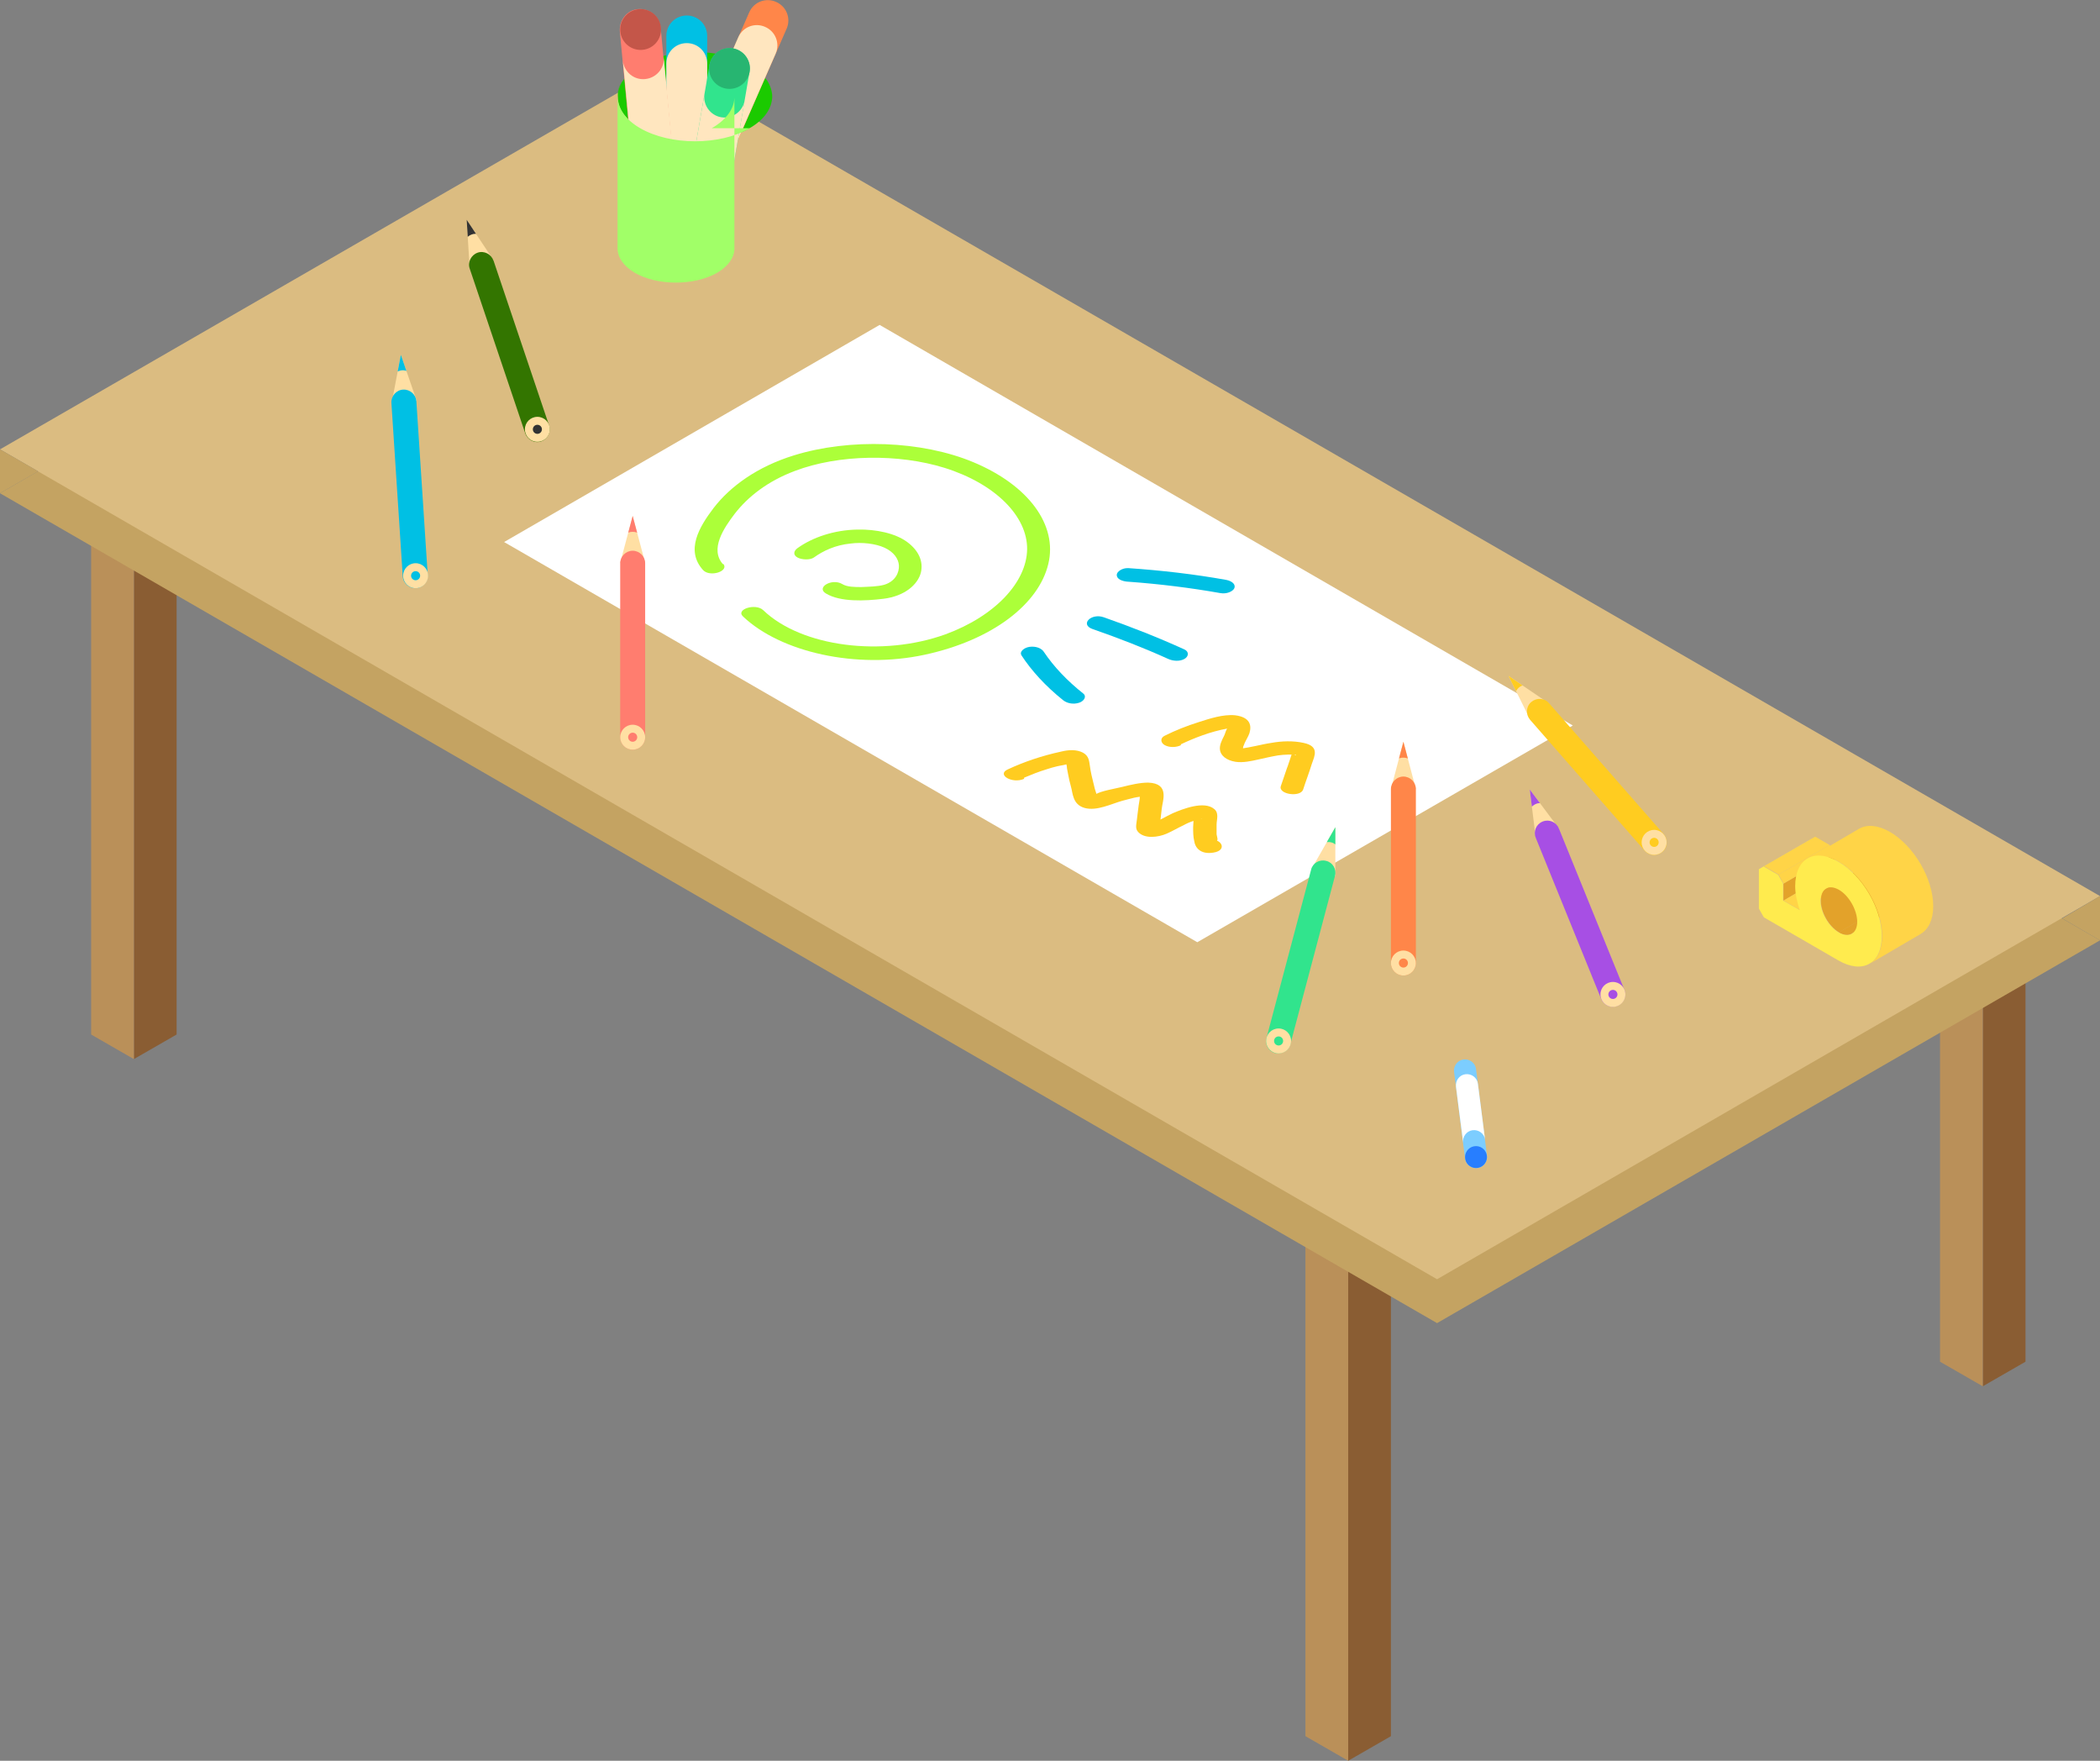 <?xml version="1.0" encoding="UTF-8"?>
<svg id="_レイヤー_2" data-name="レイヤー 2" xmlns="http://www.w3.org/2000/svg" xmlns:xlink="http://www.w3.org/1999/xlink" viewBox="0 0 55.53 46.55">
  <rect x="0" y="0" width="55.53" height="46.55" fill="#808080" stroke="none"/>
  <defs>
    <style>
      .cls-1 {
        fill: #c46a3a;
      }

      .cls-1, .cls-2, .cls-3, .cls-4, .cls-5, .cls-6, .cls-7, .cls-8, .cls-9, .cls-10, .cls-11, .cls-12, .cls-13, .cls-14, .cls-15, .cls-16, .cls-17, .cls-18, .cls-19, .cls-20, .cls-21, .cls-22, .cls-23, .cls-24, .cls-25, .cls-26, .cls-27, .cls-28, .cls-29 {
        stroke-width: 0px;
      }

      .cls-2 {
        fill: #a74fe4;
      }

      .cls-3 {
        fill: #277eff;
      }

      .cls-4 {
        fill: #c45649;
      }

      .cls-5 {
        fill: #e3a22a;
      }

      .cls-6 {
        fill: #333;
      }

      .cls-7 {
        fill: #7ccdff;
      }

      .cls-8 {
        fill: #a1ff68;
      }

      .cls-30 {
        clip-path: url(#clippath-2);
      }

      .cls-31 {
        isolation: isolate;
      }

      .cls-9 {
        fill: #dbbc81;
      }

      .cls-10 {
        fill: #ffeb4e;
      }

      .cls-11 {
        fill: #ffcc20;
      }

      .cls-32 {
        clip-path: url(#clippath-6);
      }

      .cls-12 {
        fill: #ff7d6f;
      }

      .cls-13 {
        fill: #00c0e4;
      }

      .cls-14 {
        fill: none;
      }

      .cls-15 {
        fill: #31e48d;
      }

      .cls-16 {
        fill: #ffdfa3;
      }

      .cls-33 {
        clip-path: url(#clippath-1);
      }

      .cls-34 {
        clip-path: url(#clippath-4);
      }

      .cls-17 {
        fill: #1bca00;
      }

      .cls-18 {
        fill: #ffd447;
      }

      .cls-19 {
        fill: #27b571;
      }

      .cls-20 {
        fill: #acff39;
      }

      .cls-21 {
        fill: #c4a362;
      }

      .cls-35 {
        clip-path: url(#clippath);
      }

      .cls-22 {
        fill: #ba9059;
      }

      .cls-36 {
        clip-path: url(#clippath-3);
      }

      .cls-23 {
        fill: #0098b5;
      }

      .cls-24 {
        fill: #ffe6bf;
      }

      .cls-25 {
        fill: #fff;
      }

      .cls-37 {
        clip-path: url(#clippath-5);
      }

      .cls-26 {
        fill: #8a5d33;
      }

      .cls-27 {
        fill: #ff8649;
      }

      .cls-28 {
        fill: #337500;
      }

      .cls-29 {
        fill: #26ca00;
      }
    </style>
    <clipPath id="clippath">
      <polygon class="cls-14" points="12.34 5.81 12.42 7.09 13.05 6.88 12.34 5.81"/>
    </clipPath>
    <clipPath id="clippath-1">
      <polygon class="cls-14" points="10.6 9.38 10.36 10.64 11.02 10.6 10.6 9.38"/>
    </clipPath>
    <clipPath id="clippath-2">
      <polygon class="cls-14" points="40.45 20.87 40.61 22.15 41.22 21.9 40.45 20.87"/>
    </clipPath>
    <clipPath id="clippath-3">
      <polygon class="cls-14" points="16.73 13.64 16.4 14.88 17.06 14.88 16.73 13.64"/>
    </clipPath>
    <clipPath id="clippath-4">
      <polygon class="cls-14" points="37.11 19.61 36.78 20.86 37.44 20.86 37.11 19.61"/>
    </clipPath>
    <clipPath id="clippath-5">
      <polygon class="cls-14" points="35.31 21.87 34.67 22.99 35.31 23.16 35.31 21.87"/>
    </clipPath>
    <clipPath id="clippath-6">
      <polygon class="cls-14" points="39.89 17.87 40.46 19.02 40.95 18.59 39.89 17.87"/>
    </clipPath>
  </defs>
  <g id="_建物" data-name="建物">
    <g>
      <g>
        <g>
          <polygon class="cls-26" points="35.65 46.55 35.65 22.24 36.78 21.59 36.78 45.9 35.65 46.55"/>
          <polygon class="cls-22" points="35.65 46.55 35.65 22.24 34.52 21.59 34.52 45.9 35.65 46.55"/>
        </g>
        <g>
          <polygon class="cls-26" points="52.43 36.65 52.43 23.69 53.56 23.04 53.56 36 52.43 36.65"/>
          <polygon class="cls-22" points="52.43 36.65 52.43 23.69 51.3 23.04 51.3 36 52.43 36.65"/>
        </g>
        <g>
          <polygon class="cls-26" points="3.54 28 3.54 12.1 4.67 11.22 4.67 27.35 3.54 28"/>
          <polygon class="cls-22" points="3.54 28 3.54 11.87 2.41 11.22 2.41 27.35 3.54 28"/>
        </g>
        <g>
          <polygon class="cls-26" points="17.46 19.79 17.46 3.89 18.59 3 18.59 19.14 17.46 19.79"/>
          <polygon class="cls-22" points="17.46 19.79 17.46 3.65 16.32 3 16.32 19.14 17.46 19.79"/>
        </g>
        <polygon class="cls-21" points="38 34.98 0 13.04 17.54 2.92 55.53 24.86 38 34.98"/>
        <polygon class="cls-9" points="38 33.82 0 11.88 17.54 1.76 55.53 23.69 38 33.82"/>
        <polygon class="cls-21" points="55.53 23.69 55.53 24.86 54.53 24.28 55.53 23.69"/>
        <polygon class="cls-21" points="0 11.88 1.01 12.46 0 13.04 0 11.88"/>
      </g>
      <g>
        <path class="cls-7" d="M38.7,28.01c-.16.02-.27.17-.25.33l.29,2.29c.02.16.17.27.33.25s.27-.17.25-.33l-.29-2.29c-.02-.16-.17-.27-.33-.25Z"/>
        <circle class="cls-3" cx="39.03" cy="30.59" r=".29"/>
        <path class="cls-25" d="M38.75,28.4c-.16.02-.27.17-.25.33l.19,1.48c-.02-.16.09-.31.25-.33s.31.09.33.25l-.19-1.48c-.02-.16-.17-.27-.33-.25Z"/>
      </g>
      <g>
        <polygon class="cls-16" points="12.34 5.81 12.42 7.09 13.05 6.88 12.34 5.81"/>
        <g>
          <path class="cls-28" d="M12.63,6.68c-.17.06-.27.25-.21.42l1.47,4.36c.06.17.25.27.42.21s.27-.25.21-.42l-1.47-4.36c-.06-.17-.25-.27-.42-.21Z"/>
          <circle class="cls-16" cx="14.21" cy="11.35" r=".33"/>
        </g>
        <circle class="cls-6" cx="14.21" cy="11.35" r=".12"/>
        <g class="cls-35">
          <path class="cls-6" d="M12.3,6.35s.04-.1.17-.15.21.02.21.02l-.38-.59v.72Z"/>
        </g>
      </g>
      <g>
        <polygon class="cls-16" points="10.6 9.38 10.36 10.64 11.02 10.6 10.6 9.38"/>
        <g>
          <path class="cls-13" d="M10.66,10.3c-.18.01-.32.17-.31.35l.3,4.59c.01.18.17.32.35.31s.32-.17.31-.35l-.3-4.59c-.01-.18-.17-.32-.35-.31Z"/>
          <circle class="cls-16" cx="10.99" cy="15.22" r=".33"/>
        </g>
        <circle class="cls-13" cx="10.99" cy="15.22" r=".12"/>
        <g class="cls-33">
          <path class="cls-13" d="M10.43,9.89s.07-.09.2-.1.19.07.19.07l-.21-.67-.18.7Z"/>
        </g>
      </g>
      <g>
        <polygon class="cls-16" points="40.45 20.87 40.61 22.15 41.22 21.9 40.45 20.87"/>
        <g>
          <path class="cls-2" d="M40.79,21.72c-.17.07-.25.26-.18.43l1.73,4.26c.07.17.26.25.43.18s.25-.26.18-.43l-1.73-4.26c-.07-.17-.26-.25-.43-.18Z"/>
          <circle class="cls-16" cx="42.65" cy="26.29" r=".33"/>
        </g>
        <circle class="cls-2" cx="42.65" cy="26.29" r=".12"/>
        <g class="cls-30">
          <path class="cls-2" d="M40.44,21.42s.04-.1.16-.16.21,0,.21,0l-.41-.57.04.72Z"/>
        </g>
      </g>
      <g class="cls-31">
        <polygon class="cls-10" points="46.65 22.9 48 22.12 47.87 22.2 46.52 22.98 46.65 22.9"/>
        <polygon class="cls-5" points="47.16 23.81 48.51 23.02 48.52 22.57 47.16 23.36 47.16 23.81"/>
        <polygon class="cls-18" points="47.16 23.36 48.52 22.57 48.38 22.34 47.03 23.12 47.16 23.36"/>
        <polygon class="cls-18" points="47.03 23.12 48.38 22.34 48 22.12 46.65 22.9 47.03 23.12"/>
        <polygon class="cls-18" points="47.6 24.06 48.95 23.28 48.51 23.02 47.16 23.81 47.6 24.06"/>
        <path class="cls-5" d="M48.97,24.68l1.35-.79c-.09.05-.21.04-.35-.03l-1.35.79c.14.08.26.09.35.03Z"/>
        <path class="cls-5" d="M49.64,22.7l-1.35.79c-.09.05-.14.16-.14.32,0,.31.21.68.48.84l1.35-.79c-.27-.16-.48-.53-.48-.84,0-.16.05-.27.14-.32Z"/>
        <path class="cls-18" d="M49.44,25.48l1.35-.79c.2-.12.33-.37.33-.73,0-.73-.51-1.6-1.15-1.97-.32-.18-.6-.2-.81-.08l-1.35.79c.21-.12.5-.1.81.08.64.37,1.15,1.24,1.15,1.97,0,.36-.13.61-.33.73Z"/>
        <path class="cls-10" d="M46.65,22.9l-.14.08v1.04s.13.23.13.23l.12.07.26.15,1.59.92c.64.37,1.15.09,1.15-.64s-.51-1.6-1.15-1.97-1.14-.08-1.14.65c0,.2.05.42.12.63l-.44-.25v-.45s-.13-.23-.13-.23l-.38-.22ZM48.62,24.65c-.27-.16-.48-.53-.48-.84s.21-.44.48-.29.49.54.49.85-.22.44-.49.28"/>
      </g>
      <g>
        <polygon class="cls-25" points="31.66 24.91 13.33 14.33 23.26 8.59 41.59 19.18 31.66 24.91"/>
        <path class="cls-20" d="M19.12,14.92c-.36-.4.02-.96.31-1.34.35-.45.87-.86,1.59-1.13,1.16-.44,2.74-.46,3.96-.08,1.34.42,2.19,1.28,2.18,2.15s-.85,1.77-2.16,2.25c-1.66.6-3.8.34-4.82-.64-.2-.19-.74-.02-.53.17.99.94,2.99,1.4,4.8,1.01s3.02-1.35,3.27-2.4c.25-1.03-.52-2.08-1.98-2.69-1.36-.57-3.27-.64-4.75-.18-.97.3-1.68.82-2.12,1.39-.38.5-.75,1.12-.28,1.64.18.2.71.03.53-.17h0Z"/>
        <path class="cls-20" d="M21.52,14.74c.25-.18.57-.33.97-.37.3-.04.66,0,.9.11s.37.29.38.47-.09.42-.39.51c-.18.05-.41.05-.6.06-.18,0-.38,0-.51-.08-.27-.16-.7.09-.43.25.38.23,1.03.2,1.52.14.57-.07.91-.38.99-.69.07-.29-.05-.58-.36-.81s-.82-.34-1.31-.33c-.63.01-1.2.21-1.59.49-.1.07-.13.18,0,.25.11.06.33.07.43,0h0Z"/>
        <path class="cls-13" d="M29.85,15.38c.82.06,1.63.16,2.42.3.16.03.33-.04.37-.13.04-.1-.06-.19-.22-.22-.84-.15-1.7-.25-2.58-.31-.16-.01-.31.09-.31.18,0,.11.14.17.31.18h0Z"/>
        <path class="cls-13" d="M28.89,16.63c.69.24,1.36.5,2,.79.13.06.31.07.43,0,.11-.06.13-.19,0-.25-.68-.31-1.39-.59-2.13-.85-.34-.12-.64.19-.3.31h0Z"/>
        <path class="cls-13" d="M27,17.31c.28.43.65.83,1.11,1.2.1.08.26.12.42.07.13-.04.21-.16.12-.24-.43-.34-.79-.72-1.05-1.11-.06-.09-.2-.15-.37-.13-.15.02-.28.13-.22.22h0Z"/>
        <path class="cls-11" d="M27.08,20.56c.19-.08.39-.16.59-.22.09-.03.19-.06.28-.08.07-.02.27-.04.31-.08.09-.01.07-.03-.07-.05,0,.04.01.09.02.13,0,.06.02.12.03.19.02.12.05.24.08.35.05.17.04.47.36.56s.71-.11,1-.19c.1-.03.2-.05.31-.08.08-.02.23-.03.29-.06.11-.01.07-.03-.13-.07,0,.03,0,.07-.01.1,0,.08-.02.15-.03.23-.02.13-.03.26-.05.4-.01.1-.05.22.04.31.17.18.52.14.75.04.16-.07.29-.15.44-.22.09-.05.18-.09.28-.12.04-.01.08-.03.12-.04.12-.02.14-.03.07-.01l-.19-.08s-.02.23-.02.3c0,.12,0,.25.03.37.02.16.16.36.51.3.38-.06.22-.4-.16-.34h-.04c.08.01.15.02.23.02.13.05.05-.12.05-.17,0-.08,0-.16,0-.25,0-.13.07-.3-.06-.41-.27-.23-.84,0-1.1.11-.1.05-.2.1-.29.15-.04.02-.28.12-.28.14.18.08.26.07.23-.02,0-.04.01-.09.02-.13.01-.09.02-.18.03-.26.02-.21.22-.67-.36-.69-.22,0-.47.06-.67.11s-.58.11-.72.2c-.14.03-.12.06.06.1-.01-.04-.03-.08-.04-.12-.03-.08-.05-.16-.07-.25-.04-.16-.08-.32-.1-.48-.02-.12-.02-.26-.18-.35-.17-.09-.38-.08-.58-.03-.51.11-.98.27-1.41.47-.31.14.12.39.43.25h0Z"/>
        <path class="cls-11" d="M31.22,19.68c.36-.17.79-.34,1.24-.42-.02,0,.08-.01.08-.01l-.09-.03s0,.03,0,.04c-.04.06-.05.13-.08.19-.06.12-.13.25-.11.38.02.14.16.27.41.31.2.03.42-.02.6-.06.18-.04.35-.08.53-.11.08-.01.17-.02.25-.02.04,0,.08,0,.12,0h.05c.06.01.07.02.03.02l-.08-.08s-.04.14-.06.19c-.03.08-.05.16-.08.23-.05.16-.11.31-.16.47-.08.22.52.31.59.09s.16-.45.23-.68c.07-.2.21-.46-.22-.55-.27-.06-.58-.05-.85,0-.14.02-.27.05-.41.08-.07.01-.13.03-.2.04-.05.01-.15.02-.2.04.02,0,.04,0,.06.02,0-.02,0-.03,0-.05,0-.04.03-.08.04-.12.04-.09.1-.18.13-.27.06-.2.02-.42-.38-.47-.32-.03-.68.09-.96.18-.32.1-.62.22-.9.36-.13.06-.11.19,0,.25.13.07.31.06.43,0h0Z"/>
      </g>
      <g>
        <path class="cls-17" d="M16.92,3.39c.8.46,2.1.46,2.9,0,.4-.23.59-.53.6-.83h0c0-.15-.05-.3-.14-.44,0,0,0,0,0,0-.1-.14-.25-.28-.45-.4-.8-.46-2.1-.46-2.9,0-.2.12-.35.25-.45.4,0,0,0,0,0,0-.1.14-.15.3-.14.45h0c0,.3.2.6.6.83Z"/>
        <path class="cls-29" d="M20.43,2.56c0-.15-.04-.3-.14-.44.1.14.14.29.14.44h0Z"/>
        <path class="cls-29" d="M16.47,2.12c-.1.14-.15.3-.14.45h0c0-.15.05-.31.14-.45Z"/>
        <path class="cls-8" d="M20.28,2.11s0,0,0,0c0,0,0,0,0,0Z"/>
        <path class="cls-8" d="M16.47,2.12s0,0,0,0c0,0,0,0,0,0Z"/>
        <g>
          <path class="cls-27" d="M20.52.05c-.27-.12-.59,0-.71.28l-1.7,3.89c-.12.27,0,.59.28.71s.59,0,.71-.28l1.7-3.89c.12-.27,0-.59-.28-.71Z"/>
          <circle class="cls-1" cx="18.6" cy="4.43" r=".54"/>
          <path class="cls-24" d="M20.23.71c-.27-.12-.59,0-.71.28l-1.1,2.51c.12-.27.44-.4.71-.28s.4.44.28.71l1.1-2.51c.12-.27,0-.59-.28-.71Z"/>
        </g>
        <g>
          <path class="cls-13" d="M18.16.41c-.3,0-.54.24-.54.54v4.24c0,.3.24.54.54.54s.54-.24.54-.54V.95c0-.3-.24-.54-.54-.54Z"/>
          <circle class="cls-23" cx="18.16" cy="5.19" r=".54"/>
          <path class="cls-24" d="M18.16,1.14c-.3,0-.54.24-.54.54v2.74c0-.3.24-.54.54-.54s.54.24.54.54V1.68c0-.3-.24-.54-.54-.54Z"/>
        </g>
        <g>
          <path class="cls-12" d="M17.38,5.54c.3-.03.51-.29.49-.59l-.4-4.22c-.03-.3-.29-.51-.59-.49s-.51.29-.49.59l.4,4.22c.03.3.29.51.59.49Z"/>
          <circle class="cls-4" cx="16.94" cy=".78" r=".54"/>
          <path class="cls-24" d="M17.32,4.82c.3-.03.51-.29.49-.59l-.26-2.73c.03.3-.19.56-.49.59s-.56-.19-.59-.49l.26,2.73c.03.3.29.51.59.49Z"/>
        </g>
        <g>
          <path class="cls-15" d="M18.48,6.52c.29.05.57-.15.62-.44l.72-4.18c.05-.29-.15-.57-.44-.62s-.57.15-.62.44l-.72,4.18c-.05.29.15.57.44.62Z"/>
          <circle class="cls-19" cx="19.29" cy="1.81" r=".54"/>
          <path class="cls-24" d="M18.6,5.81c.29.05.57-.15.62-.44l.47-2.71c-.05.29-.33.49-.62.44s-.49-.33-.44-.62l-.47,2.71c-.05.29.15.57.44.62Z"/>
        </g>
        <path class="cls-8" d="M19.83,3.39c-.8.46-2.1.46-2.9,0-.4-.23-.59-.53-.6-.83,0,0,0,.01,0,.02,0,0,0,.01,0,.02,0,0,0,.01,0,.02,0,0,0,.01,0,.02,0,0,0,.01,0,.02,0,0,0,.01,0,.02,0,0,0,.01,0,.02,0,0,0,.01,0,.02,0,0,0,.01,0,.02,0,0,0,.01,0,.02,0,0,0,.01,0,.02,0,0,0,.01,0,.02,0,0,0,.01,0,.02,0,0,0,.01,0,.02,0,0,0,.01,0,.02,0,0,0,.01,0,.02,0,0,0,.01,0,.02,0,0,0,.01,0,.02,0,0,0,.01,0,.02,0,0,0,.01,0,.02,0,0,0,.01,0,.02,0,0,0,.01,0,.02,0,0,0,.01,0,.02,0,0,0,.01,0,.02,0,0,0,.01,0,.02,0,0,0,.01,0,.02,0,0,0,.01,0,.02,0,0,0,.01,0,.02,0,0,0,.01,0,.02,0,0,0,.01,0,.02,0,0,0,.01,0,.02,0,0,0,.01,0,.02,0,0,0,.01,0,.02,0,0,0,.01,0,.02,0,0,0,.01,0,.02,0,0,0,.01,0,.02,0,0,0,.01,0,.02,0,0,0,.01,0,.02,0,0,0,.01,0,.02,0,0,0,.01,0,.02,0,0,0,.01,0,.02,0,0,0,.01,0,.02,0,0,0,.01,0,.02,0,0,0,.01,0,.02,0,0,0,.01,0,.02,0,0,0,.01,0,.02,0,0,0,.01,0,.02,0,0,0,.01,0,.02,0,0,0,.01,0,.02,0,0,0,.01,0,.02,0,0,0,.01,0,.02,0,0,0,.01,0,.02,0,0,0,.01,0,.02,0,0,0,.01,0,.02,0,0,0,.01,0,.02,0,0,0,.01,0,.02,0,0,0,.01,0,.02,0,0,0,.01,0,.02,0,0,0,.01,0,.02,0,0,0,.01,0,.02,0,0,0,.01,0,.02,0,0,0,.01,0,.02,0,0,0,.01,0,.02,0,0,0,.01,0,.02,0,0,0,.01,0,.02,0,0,0,.01,0,.02,0,0,0,.01,0,.02,0,0,0,.01,0,.02,0,0,0,.01,0,.02,0,0,0,.01,0,.02,0,0,0,.01,0,.02,0,0,0,.01,0,.02,0,0,0,.01,0,.02,0,0,0,.01,0,.02,0,0,0,.01,0,.02,0,0,0,.01,0,.02,0,0,0,.01,0,.02,0,0,0,.01,0,.02,0,0,0,.01,0,.02,0,0,0,.01,0,.02,0,0,0,.01,0,.02,0,0,0,.01,0,.02,0,0,0,.01,0,.02,0,0,0,.01,0,.02,0,0,0,.01,0,.02,0,0,0,.01,0,.02,0,0,0,.01,0,.02,0,0,0,.01,0,.02,0,0,0,.01,0,.02,0,0,0,.01,0,.02,0,0,0,.01,0,.02,0,0,0,.01,0,.02,0,0,0,.01,0,.02,0,0,0,.01,0,.02,0,0,0,.01,0,.02,0,0,0,.01,0,.02,0,0,0,.01,0,.02,0,0,0,.01,0,.02,0,0,0,.01,0,.02,0,0,0,.01,0,.02,0,0,0,.01,0,.02,0,0,0,.01,0,.02,0,0,0,.01,0,.02,0,0,0,.01,0,.02,0,0,0,.01,0,.02,0,0,0,.01,0,.02,0,0,0,.01,0,.02,0,0,0,.01,0,.02,0,0,0,.01,0,.02,0,0,0,.01,0,.02,0,0,0,.01,0,.02,0,0,0,.01,0,.02,0,0,0,.01,0,.02,0,0,0,.01,0,.02,0,0,0,.01,0,.02,0,0,0,.01,0,.02,0,0,0,.01,0,.02,0,0,0,.01,0,.02,0,0,0,.01,0,.02,0,0,0,.01,0,.02,0,0,0,.01,0,.02,0,0,0,.01,0,.02,0,0,0,.01,0,.02,0,0,0,.01,0,.02,0,0,0,.01,0,.02,0,0,0,.01,0,.02,0,0,0,.01,0,.02,0,0,0,.01,0,.02,0,0,0,.01,0,.02,0,0,0,.01,0,.02,0,0,0,.01,0,.02,0,0,0,.01,0,.02,0,0,0,.01,0,.02,0,0,0,.01,0,.02,0,0,0,.01,0,.02,0,0,0,.01,0,.02,0,0,0,.01,0,.02,0,0,0,.01,0,.02,0,0,0,.01,0,.02,0,0,0,.01,0,.02,0,0,0,.01,0,.02,0,0,0,.01,0,.02,0,0,0,.01,0,.02,0,0,0,.01,0,.02,0,0,0,.01,0,.02,0,0,0,.01,0,.02,0,0,0,.01,0,.02,0,0,0,.01,0,.02,0,0,0,.01,0,.02,0,0,0,.01,0,.02,0,0,0,.01,0,.02,0,0,0,.01,0,.02,0,0,0,.01,0,.02,0,0,0,.01,0,.02,0,0,0,.01,0,.02,0,0,0,.01,0,.02,0,0,0,.01,0,.02,0,0,0,.01,0,.02,0,0,0,.01,0,.02,0,0,0,.01,0,.02,0,0,0,.01,0,.02,0,0,0,.01,0,.02,0,0,0,.01,0,.02,0,0,0,.01,0,.02,0,0,0,.01,0,.02,0,0,0,.01,0,.02,0,0,0,.01,0,.02,0,0,0,.01,0,.02,0,0,0,.01,0,.02,0,0,0,.01,0,.02,0,0,0,.01,0,.02,0,0,0,.01,0,.02,0,0,0,.01,0,.02,0,0,0,.01,0,.02,0,0,0,.01,0,.02,0,0,0,.01,0,.02,0,0,0,.01,0,.02,0,0,0,.01,0,.02,0,0,0,.01,0,.02,0,0,0,.01,0,.02,0,0,0,.01,0,.02,0,0,0,.01,0,.02,0,0,0,.01,0,.02,0,0,0,.01,0,.02,0,0,0,.01,0,.02,0,0,0,.01,0,.02,0,0,0,.01,0,.02,0,0,0,.01,0,.02,0,0,0,.01,0,.02,0,0,0,.01,0,.02,0,0,0,.01,0,.02,0,0,0,.01,0,.02,0,0,0,.01,0,.02,0,0,0,.01,0,.02,0,0,0,.01,0,.02,0,0,0,.01,0,.02,0,0,0,.01,0,.02,0,0,0,.01,0,.02,0,0,0,.01,0,.02,0,0,0,.01,0,.02,0,.23.15.46.45.64.6.35,1.58.35,2.19,0,.3-.18.45-.41.45-.64,0,0,0-.01,0-.02,0,0,0-.01,0-.02,0,0,0-.01,0-.02,0,0,0-.01,0-.02,0,0,0-.01,0-.02,0,0,0-.01,0-.02,0,0,0-.01,0-.02,0,0,0-.01,0-.02,0,0,0-.01,0-.02,0,0,0-.01,0-.02,0,0,0-.01,0-.02,0,0,0-.01,0-.02,0,0,0-.01,0-.02,0,0,0-.01,0-.02,0,0,0-.01,0-.02,0,0,0-.01,0-.02,0,0,0-.01,0-.02,0,0,0-.01,0-.02,0,0,0-.01,0-.02,0,0,0-.01,0-.02,0,0,0-.01,0-.02,0,0,0-.01,0-.02,0,0,0-.01,0-.02,0,0,0-.01,0-.02,0,0,0-.01,0-.02,0,0,0-.01,0-.02,0,0,0-.01,0-.02,0,0,0-.01,0-.02,0,0,0-.01,0-.02,0,0,0-.01,0-.02,0,0,0-.01,0-.02,0,0,0-.01,0-.02,0,0,0-.01,0-.02,0,0,0-.01,0-.02,0,0,0-.01,0-.02,0,0,0-.01,0-.02,0,0,0-.01,0-.02,0,0,0-.01,0-.02,0,0,0-.01,0-.02,0,0,0-.01,0-.02,0,0,0-.01,0-.02,0,0,0-.01,0-.02,0,0,0-.01,0-.02,0,0,0-.01,0-.02,0,0,0-.01,0-.02,0,0,0-.01,0-.02,0,0,0-.01,0-.02,0,0,0-.01,0-.02,0,0,0-.01,0-.02,0,0,0-.01,0-.02,0,0,0-.01,0-.02,0,0,0-.01,0-.02,0,0,0-.01,0-.02,0,0,0-.01,0-.02,0,0,0-.01,0-.02,0,0,0-.01,0-.02,0,0,0-.01,0-.02,0,0,0-.01,0-.02,0,0,0-.01,0-.02,0,0,0-.01,0-.02,0,0,0-.01,0-.02,0,0,0-.01,0-.02,0,0,0-.01,0-.02,0,0,0-.01,0-.02,0,0,0-.01,0-.02,0,0,0-.01,0-.02,0,0,0-.01,0-.02,0,0,0-.01,0-.02,0,0,0-.01,0-.02,0,0,0-.01,0-.02,0,0,0-.01,0-.02,0,0,0-.01,0-.02,0,0,0-.01,0-.02,0,0,0-.01,0-.02,0,0,0-.01,0-.02,0,0,0-.01,0-.02,0,0,0-.01,0-.02,0,0,0-.01,0-.02,0,0,0-.01,0-.02,0,0,0-.01,0-.02,0,0,0-.01,0-.02,0,0,0-.01,0-.02,0,0,0-.01,0-.02,0,0,0-.01,0-.02,0,0,0-.01,0-.02,0,0,0-.01,0-.02,0,0,0-.01,0-.02,0,0,0-.01,0-.02,0,0,0-.01,0-.02,0,0,0-.01,0-.02,0,0,0-.01,0-.02,0,0,0-.01,0-.02,0,0,0-.01,0-.02,0,0,0-.01,0-.02,0,0,0-.01,0-.02,0,0,0-.01,0-.02,0,0,0-.01,0-.02,0,0,0-.01,0-.02,0,0,0-.01,0-.02,0,0,0-.01,0-.02,0,0,0-.01,0-.02,0,0,0-.01,0-.02,0,0,0-.01,0-.02,0,0,0-.01,0-.02,0,0,0-.01,0-.02,0,0,0-.01,0-.02,0,0,0-.01,0-.02,0,0,0-.01,0-.02,0,0,0-.01,0-.02,0,0,0-.01,0-.02,0,0,0-.01,0-.02,0,0,0-.01,0-.02,0,0,0-.01,0-.02,0,0,0-.01,0-.02,0,0,0-.01,0-.02,0,0,0-.01,0-.02,0,0,0-.01,0-.02,0,0,0-.01,0-.02,0,0,0-.01,0-.02,0,0,0-.01,0-.02,0,0,0-.01,0-.02,0,0,0-.01,0-.02,0,0,0-.01,0-.02,0,0,0-.01,0-.02,0,0,0-.01,0-.02,0,0,0-.01,0-.02,0,0,0-.01,0-.02,0,0,0-.01,0-.02,0,0,0-.01,0-.02,0,0,0-.01,0-.02,0,0,0-.01,0-.02,0,0,0-.01,0-.02,0,0,0-.01,0-.02,0,0,0-.01,0-.02,0,0,0-.01,0-.02,0,0,0-.01,0-.02,0,0,0-.01,0-.02,0,0,0-.01,0-.02,0,0,0-.01,0-.02,0,0,0-.01,0-.02,0,0,0-.01,0-.02,0,0,0-.01,0-.02,0,0,0-.01,0-.02,0,0,0-.01,0-.02,0,0,0-.01,0-.02,0,0,0-.01,0-.02,0,0,0-.01,0-.02,0,0,0-.01,0-.02,0,0,0-.01,0-.02,0,0,0-.01,0-.02,0,0,0-.01,0-.02,0,0,0-.01,0-.02,0,0,0-.01,0-.02,0,0,0-.01,0-.02,0,0,0-.01,0-.02,0,0,0-.01,0-.02,0,0,0-.01,0-.02,0,0,0-.01,0-.02,0,0,0-.01,0-.02,0,0,0-.01,0-.02,0,0,0-.01,0-.02,0,0,0-.01,0-.02,0,0,0-.01,0-.02,0,0,0-.01,0-.02,0,0,0-.01,0-.02,0,0,0-.01,0-.02,0,0,0-.01,0-.02,0,0,0-.01,0-.02,0,0,0-.01,0-.02,0,0,0-.01,0-.02,0,0,0-.01,0-.02,0,0,0-.01,0-.02,0,0,0-.01,0-.02,0,0,0-.01,0-.02,0,0,0-.01,0-.02,0,0,0-.01,0-.02,0,0,0-.01,0-.02,0,0,0-.01,0-.02,0,0,0-.01,0-.02,0,0,0-.01,0-.02,0,0,0-.01,0-.02,0,0,0-.01,0-.02,0,0,0-.01,0-.02,0,0,0-.01,0-.02,0,0,0-.01,0-.02,0,0,0-.01,0-.02,0,0,0-.01,0-.02,0,0,0-.01,0-.02,0,0,0-.01,0-.02,0,0,0-.01,0-.02,0,0,0-.01,0-.02,0,0,0-.01,0-.02,0,0,0-.01,0-.02,0,0,0-.01,0-.02,0,0,0-.01,0-.02,0,0,0-.01,0-.02,0,0,0-.01,0-.02,0,0,0-.01,0-.02,0,0,0-.01,0-.02,0,0,0-.01,0-.02,0,.3-.2.6-.6.83Z"/>
      </g>
      <g>
        <polygon class="cls-16" points="16.73 13.64 16.4 14.88 17.06 14.88 16.73 13.64"/>
        <g>
          <path class="cls-12" d="M16.73,14.56c-.18,0-.33.15-.33.33v4.6c0,.18.15.33.33.33s.33-.15.33-.33v-4.6c0-.18-.15-.33-.33-.33Z"/>
          <circle class="cls-16" cx="16.73" cy="19.49" r=".33"/>
        </g>
        <circle class="cls-12" cx="16.73" cy="19.49" r=".12"/>
        <g class="cls-36">
          <path class="cls-12" d="M16.52,14.14s.07-.08.21-.08.19.08.19.08l-.17-.68-.23.68Z"/>
        </g>
      </g>
      <g>
        <polygon class="cls-16" points="37.11 19.61 36.78 20.86 37.44 20.86 37.11 19.61"/>
        <g>
          <path class="cls-27" d="M37.11,20.53c-.18,0-.33.15-.33.33v4.6c0,.18.15.33.33.33s.33-.15.33-.33v-4.6c0-.18-.15-.33-.33-.33Z"/>
          <circle class="cls-16" cx="37.11" cy="25.46" r=".33"/>
        </g>
        <circle class="cls-27" cx="37.11" cy="25.46" r=".12"/>
        <g class="cls-34">
          <path class="cls-27" d="M36.9,20.11s.07-.08.21-.08.19.08.19.08l-.17-.68-.23.68Z"/>
        </g>
      </g>
      <g>
        <polygon class="cls-16" points="35.31 21.87 34.67 22.99 35.31 23.16 35.31 21.87"/>
        <g>
          <path class="cls-15" d="M35.07,22.76c-.18-.05-.36.06-.4.23l-1.18,4.45c-.05.18.06.36.23.4s.36-.06.4-.23l1.18-4.45c.05-.18-.06-.36-.23-.4Z"/>
          <circle class="cls-16" cx="33.81" cy="27.52" r=".33"/>
        </g>
        <circle class="cls-15" cx="33.81" cy="27.52" r=".12"/>
        <g class="cls-37">
          <path class="cls-15" d="M34.98,22.3s.09-.06.22-.03.16.13.16.13v-.7s-.39.6-.39.6Z"/>
        </g>
      </g>
      <g>
        <polygon class="cls-16" points="39.89 17.87 40.46 19.02 40.95 18.59 39.89 17.87"/>
        <g>
          <path class="cls-11" d="M40.49,18.56c-.14.12-.15.33-.03.47l3.03,3.46c.12.14.33.15.47.03s.15-.33.03-.47l-3.03-3.46c-.12-.14-.33-.15-.47-.03Z"/>
          <circle class="cls-16" cx="43.74" cy="22.27" r=".33"/>
        </g>
        <circle class="cls-11" cx="43.74" cy="22.27" r=".12"/>
        <g class="cls-32">
          <path class="cls-11" d="M40.06,18.38s0-.11.1-.2.2-.06.2-.06l-.58-.4.28.67Z"/>
        </g>
      </g>
    </g>
  </g>
</svg>